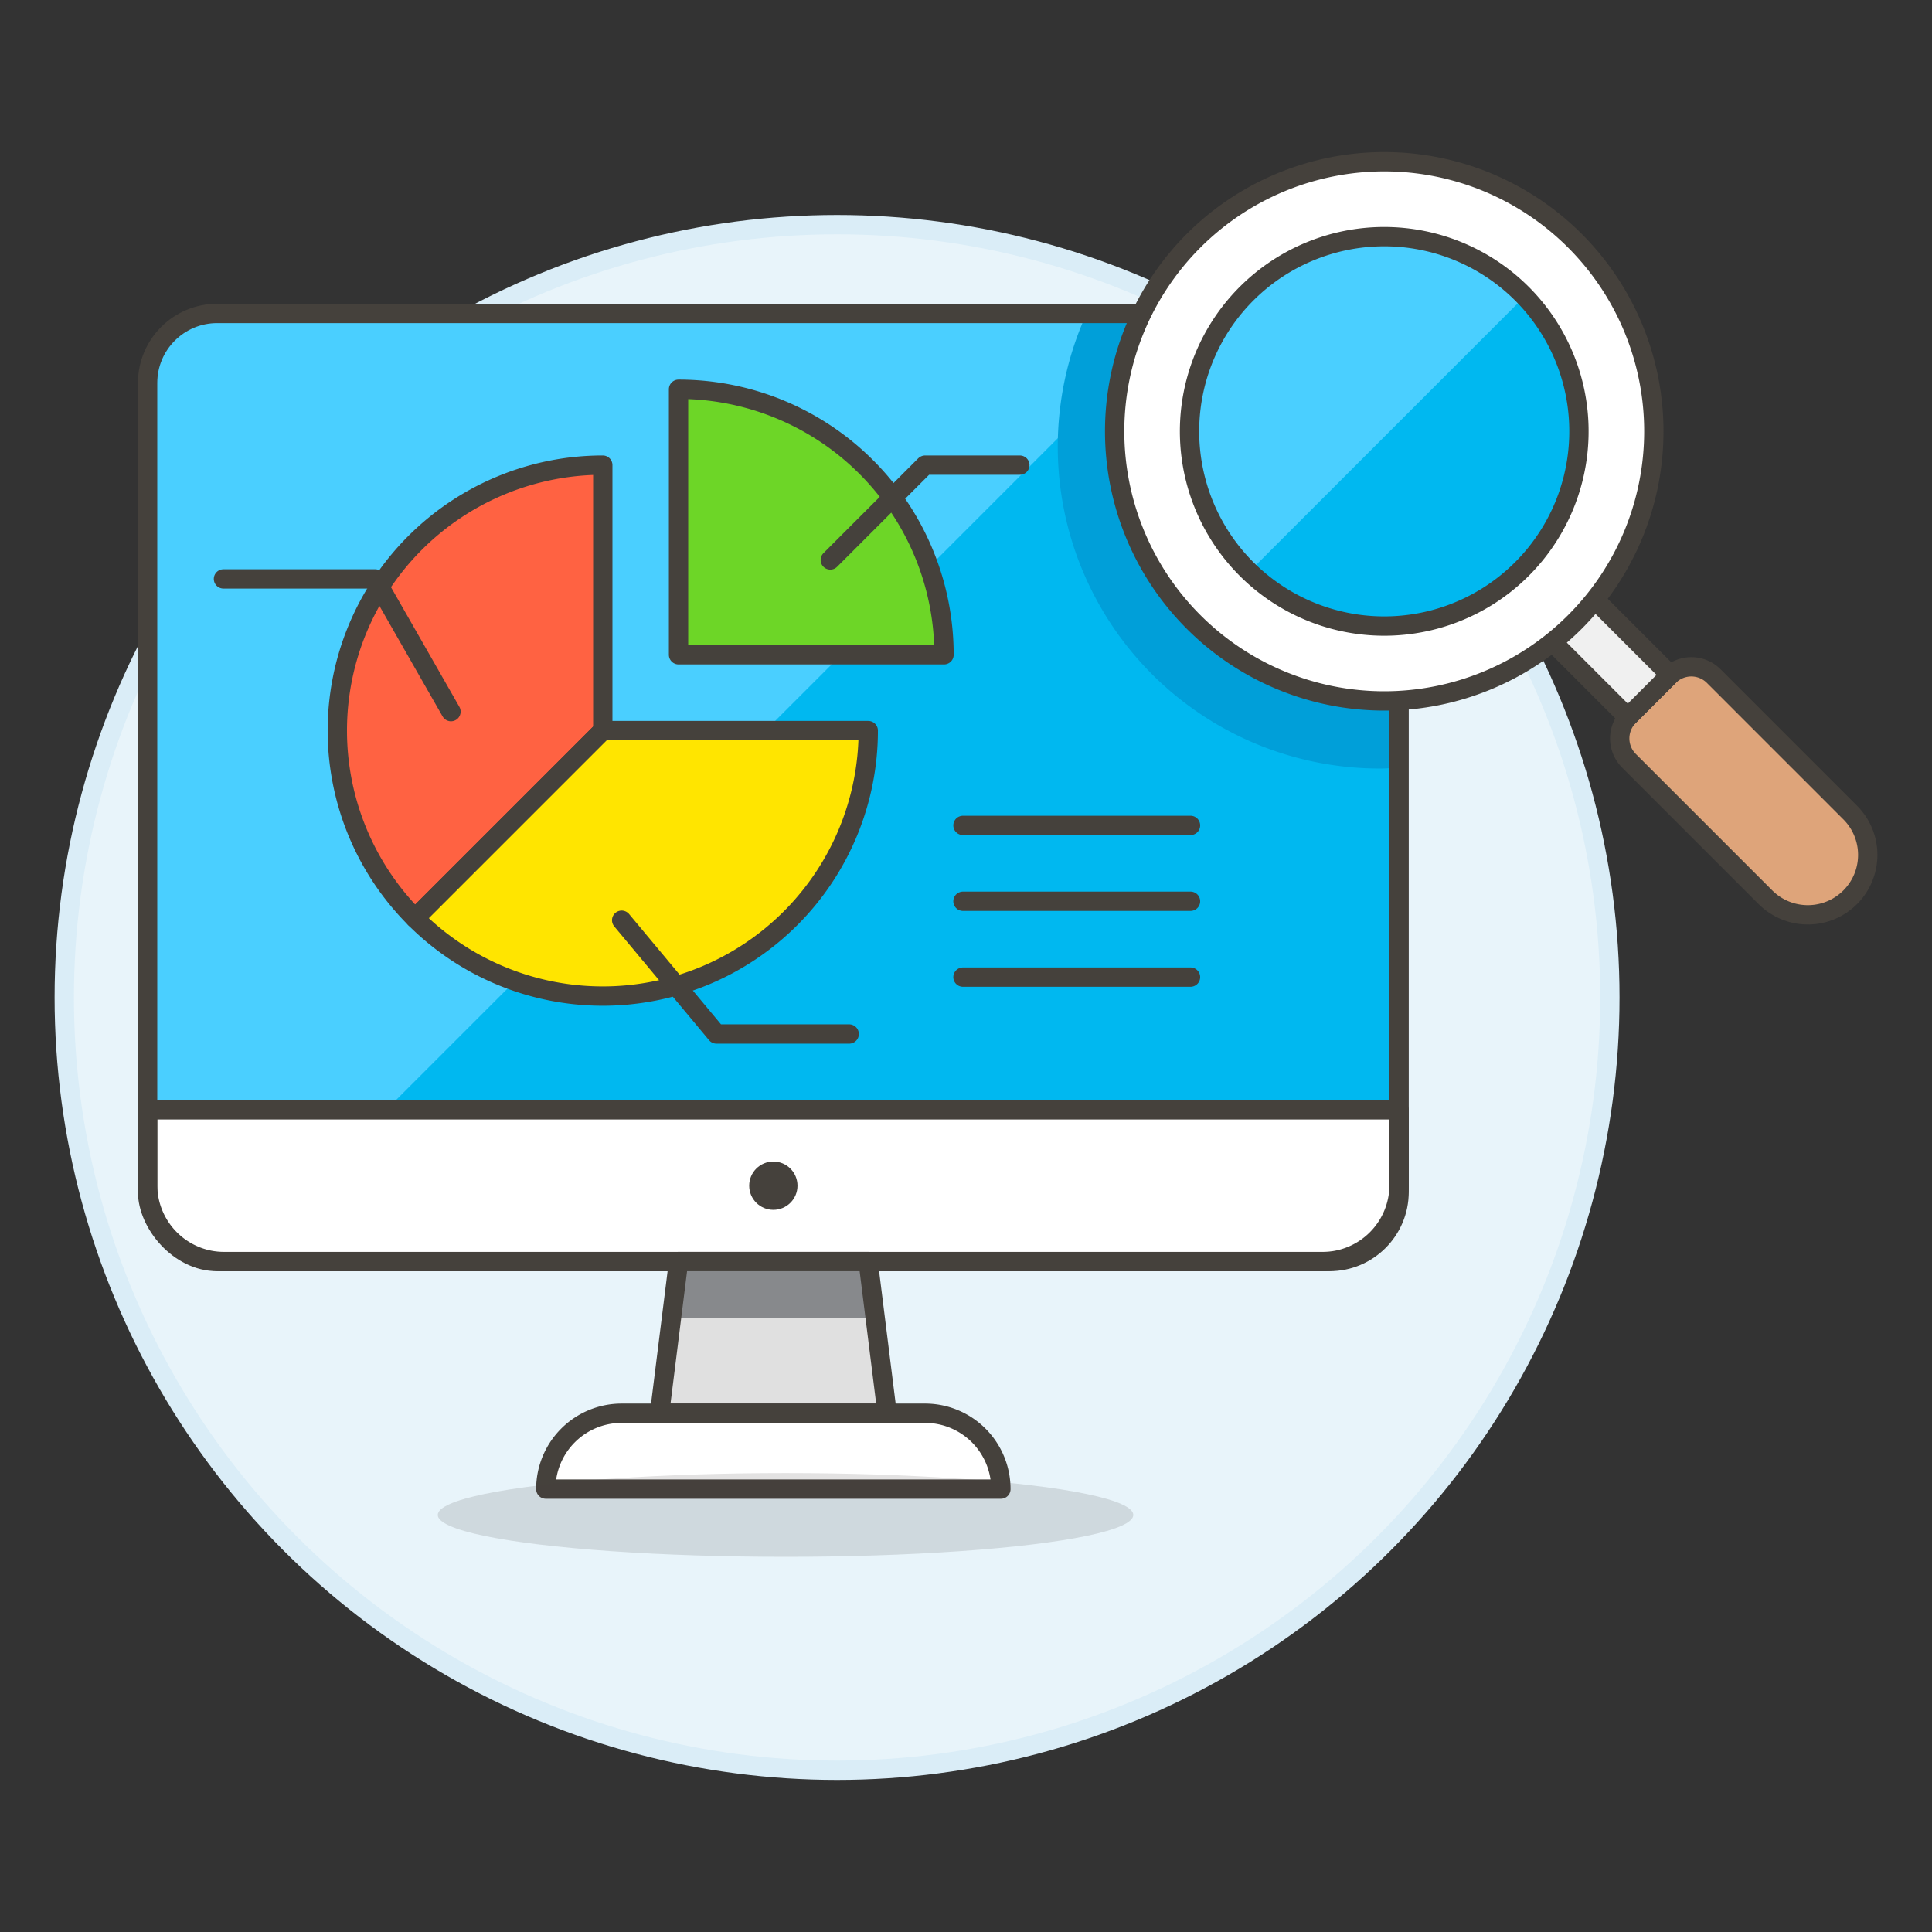 <svg xmlns="http://www.w3.org/2000/svg" viewBox="0 0 100 100"><rect x="0" y="0" width="100" height="100" fill="#333333" stroke="none"/><g class="nc-icon-wrapper"><defs></defs><circle class="a" cx="43.326" cy="51.628" r="40" fill="#e8f4fa" stroke="#daedf7" stroke-miterlimit="10"></circle><rect class="b" x="7.64" y="16.224" width="64.777" height="49.073" rx="3.6" ry="3.6" style="" fill="#00b8f0"></rect><path class="c" d="M11.609 16.224a3.969 3.969 0 0 0-3.969 3.969v41.135a3.969 3.969 0 0 0 3.969 3.972h.528l49.074-49.076z" style="" fill="#4acfff"></path><path class="d" d="M72.417 61.328v-3.883H7.64v3.883a3.969 3.969 0 0 0 3.969 3.972h56.839a3.969 3.969 0 0 0 3.969-3.972z" fill="#fff" stroke="#45413c" stroke-linecap="round" stroke-linejoin="round"></path><path class="e" d="M66.528 16.224H56.243a16.661 16.661 0 0 0 15.192 23.555c.332 0 .655-.031.982-.05V22.112a5.888 5.888 0 0 0-5.889-5.888z" style="" fill="#009fd9"></path><rect class="f" x="7.64" y="16.224" width="64.777" height="49.073" rx="3.6" ry="3.6" stroke="#45413c" stroke-linecap="round" stroke-linejoin="round" fill="none"></rect><path class="g" d="M45.917 73.149H34.139l.982-7.852h9.815l.981 7.852z" style="" fill="#e0e0e0"></path><path class="h" d="M45.304 68.241H34.753l.368-2.944h9.815l.368 2.944z" style="" fill="#87898c"></path><path class="f" d="M45.917 73.149H34.139l.982-7.852h9.815l.981 7.852z" stroke="#45413c" stroke-linecap="round" stroke-linejoin="round" fill="none"></path><path class="d" d="M51.806 77.075H28.251a3.925 3.925 0 0 1 3.926-3.926h15.7a3.926 3.926 0 0 1 3.929 3.926z" fill="#fff" stroke="#45413c" stroke-linecap="round" stroke-linejoin="round"></path><path class="i" d="M95.766 42.058a3.1 3.1 0 0 1-4.385 4.385l-7.065-7.065a1.635 1.635 0 0 1 0-2.313l2.071-2.072a1.637 1.637 0 0 1 2.314 0z" stroke="#45413c" stroke-linecap="round" stroke-linejoin="round" fill="#dea47a"></path><path class="j" d="M78.773 31.643l2.193-2.192 5.481 5.481-2.192 2.193z" stroke="#45413c" stroke-linecap="round" stroke-linejoin="round" fill="#f0f0f0"></path><path class="d" d="M81.515 12.459a13.954 13.954 0 1 1-19.734 0 13.954 13.954 0 0 1 19.734 0z" fill="#fff" stroke="#45413c" stroke-linecap="round" stroke-linejoin="round"></path><path class="b" d="M78.774 15.2a10.078 10.078 0 1 1-14.252 0 10.079 10.079 0 0 1 14.252 0z" style="" fill="#00b8f0"></path><path class="c" d="M78.774 15.2a10.078 10.078 0 1 0-14.252 14.251c.048.048.1.088.15.135l14.237-14.237c-.047-.049-.087-.102-.135-.149z" style="" fill="#4acfff"></path><path class="f" d="M78.774 15.2a10.078 10.078 0 1 1-14.252 0 10.079 10.079 0 0 1 14.252 0z" stroke="#45413c" stroke-linecap="round" stroke-linejoin="round" fill="none"></path><path class="f" d="M49.843 42.723h11.778" stroke="#45413c" stroke-linecap="round" stroke-linejoin="round" fill="none"></path><path class="f" d="M49.843 46.649h11.778" stroke="#45413c" stroke-linecap="round" stroke-linejoin="round" fill="none"></path><path class="f" d="M49.843 50.575h11.778" stroke="#45413c" stroke-linecap="round" stroke-linejoin="round" fill="none"></path><path class="k" d="M35.121 20.149V33.89h13.741a13.741 13.741 0 0 0-13.741-13.741z" stroke="#45413c" stroke-linecap="round" stroke-linejoin="round" fill="#6dd627"></path><path class="f" d="M42.976 28.983l4.907-4.908h4.904" stroke="#45413c" stroke-linecap="round" stroke-linejoin="round" fill="none"></path><path class="l" d="M31.2 24.075a13.741 13.741 0 0 0-9.716 23.457l9.716-9.716z" stroke="#45413c" stroke-linecap="round" stroke-linejoin="round" fill="#ff6242"></path><path class="m" d="M44.936 37.816H31.2l-9.716 9.716a13.741 13.741 0 0 0 23.457-9.716z" stroke="#45413c" stroke-linecap="round" stroke-linejoin="round" fill="#ffe500"></path><path class="f" d="M32.177 47.631l4.907 5.888h6.87" stroke="#45413c" stroke-linecap="round" stroke-linejoin="round" fill="none"></path><path class="f" d="M23.343 36.834l-3.926-6.87h-7.851" stroke="#45413c" stroke-linecap="round" stroke-linejoin="round" fill="none"></path><ellipse class="n" cx="40.659" cy="78.413" rx="18" ry="2.167" fill="#45413c" opacity="0.15"></ellipse><circle class="o" cx="40.028" cy="61.371" r="1.25" style="" fill="#45413c"></circle></g></svg>